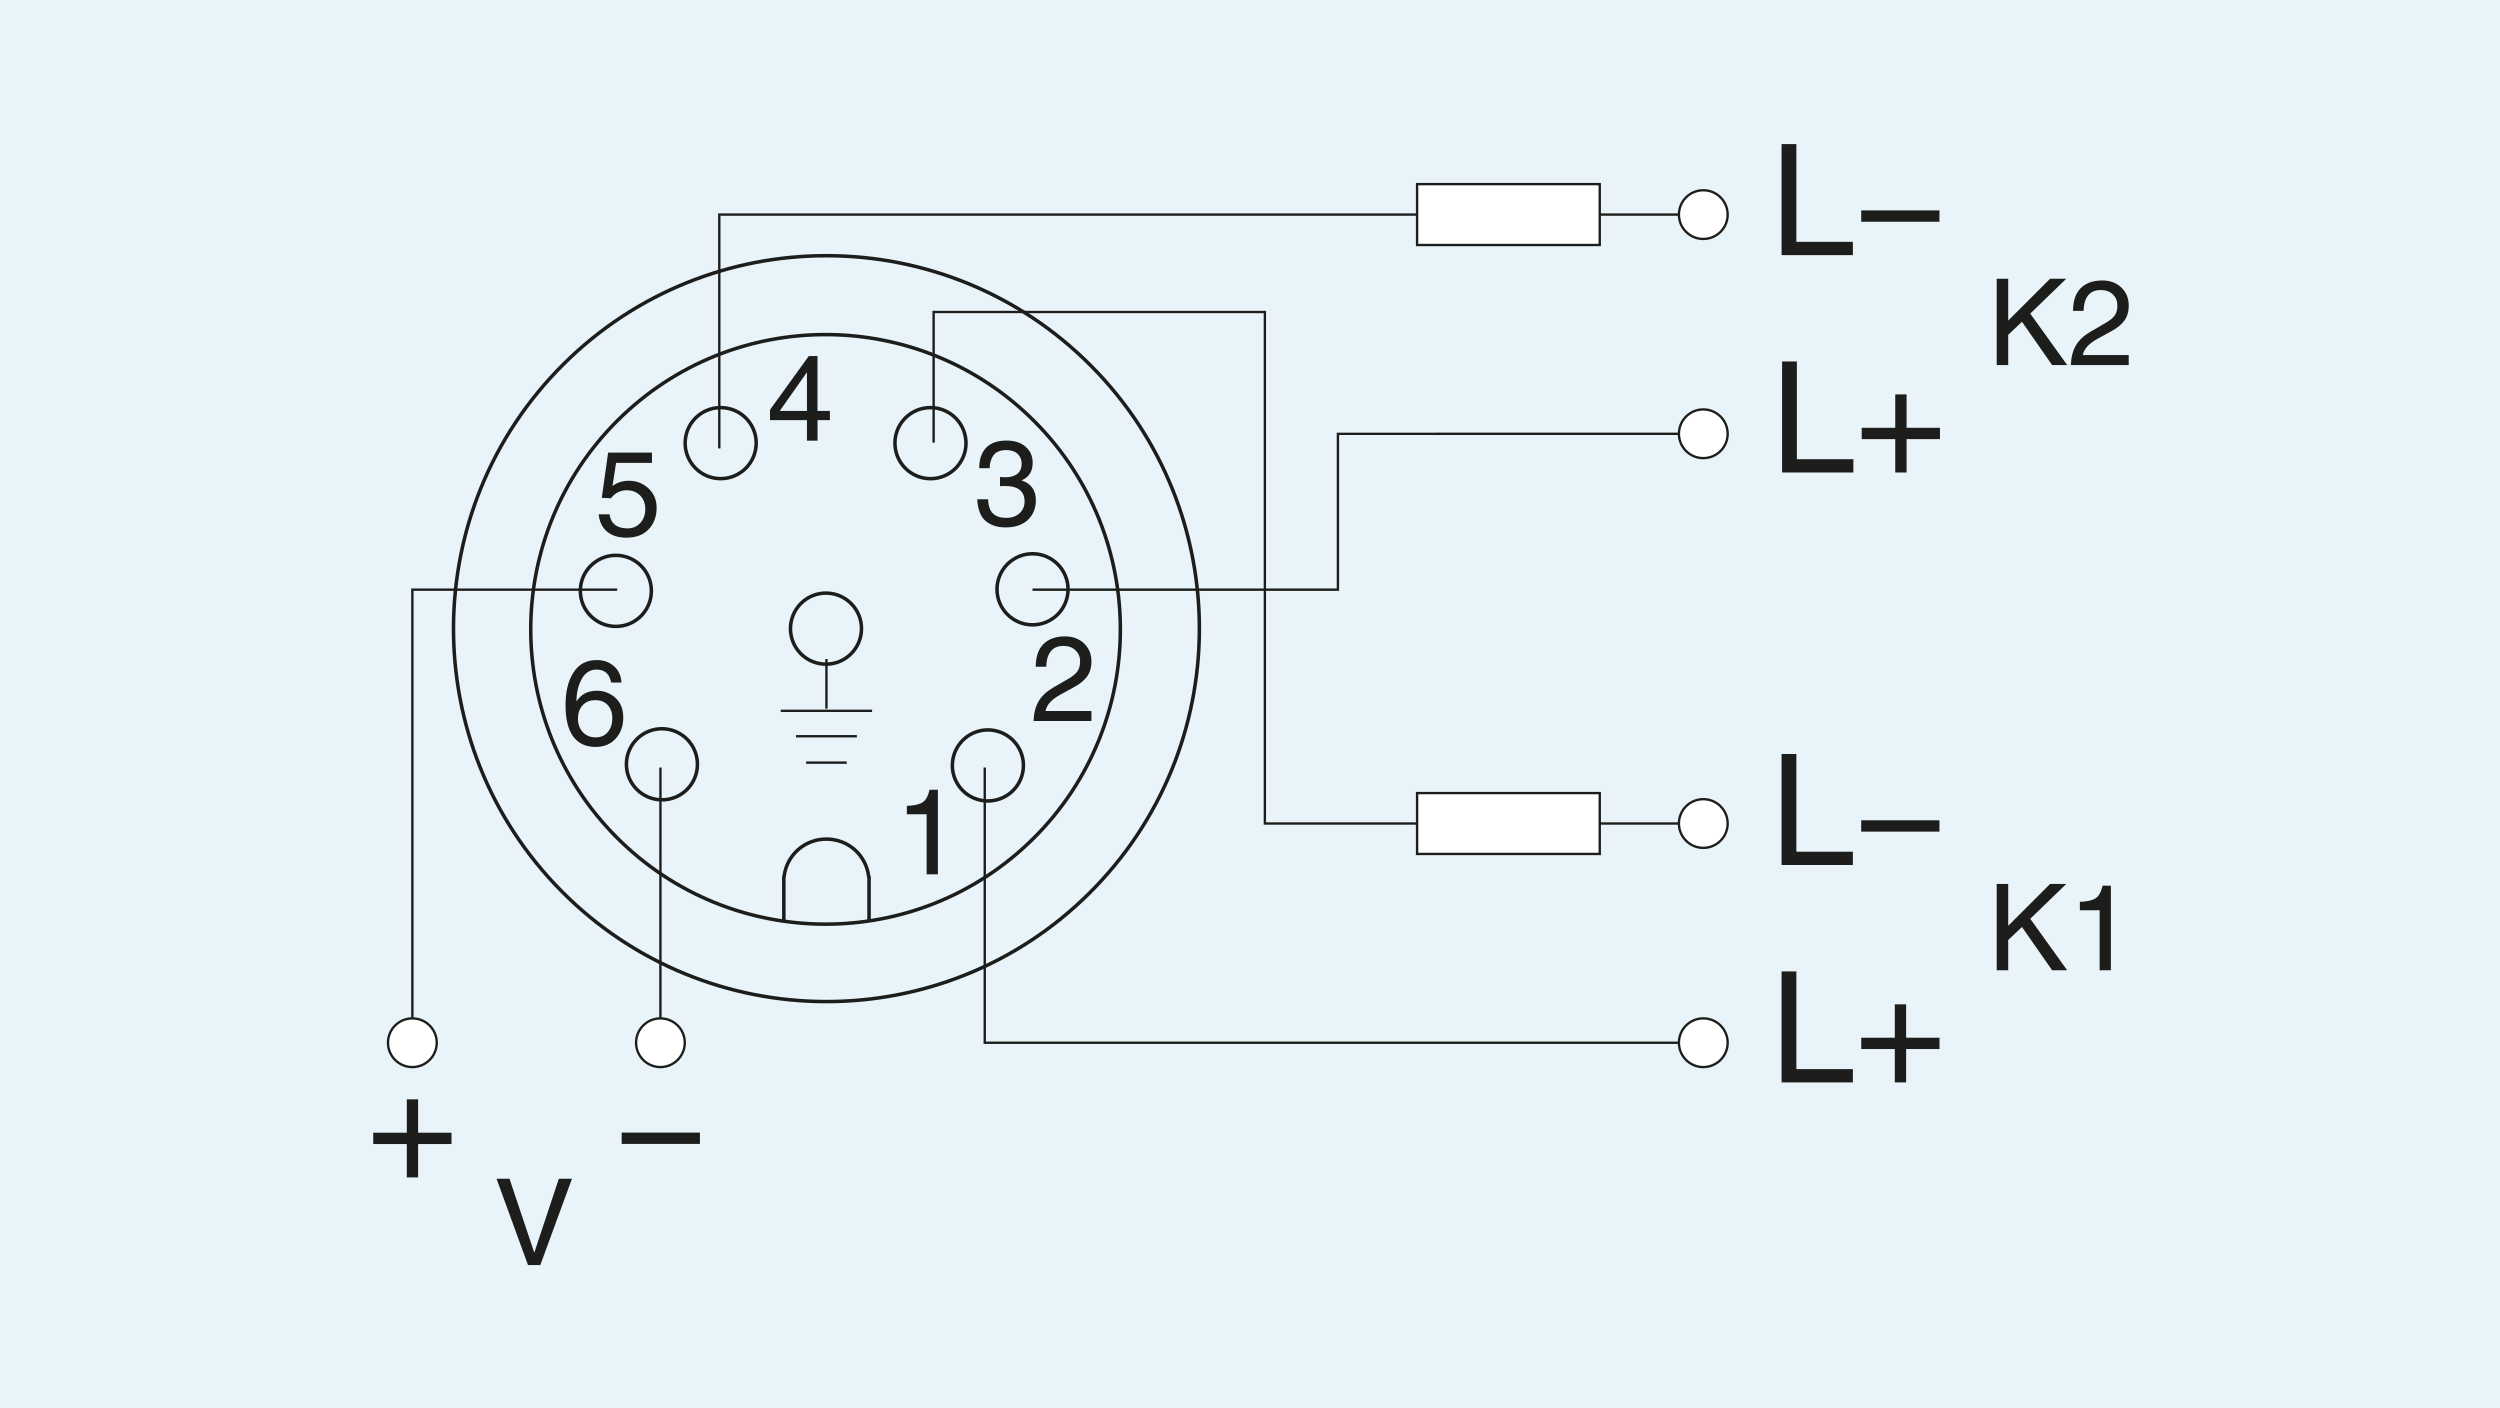 <?xml version="1.0" encoding="UTF-8"?>
<svg xmlns="http://www.w3.org/2000/svg" version="1.1" viewBox="0 0 600 338">
  <!-- Generator: Adobe Illustrator 28.7.3, SVG Export Plug-In . SVG Version: 1.2.0 Build 164)  -->
  <g>
    <g id="Ebene_2">
      <rect width="600" height="338" fill="#e8f4fa"/>
    </g>
    <g id="_x36_4693" display="none">
      <polygon points="182.33 263.65 456.37 263.65 456.37 271.2 182.33 271.2 182.33 263.65 182.33 263.65" fill="#e2e4e8" fill-rule="evenodd"/>
      <line x1="181.73" y1="263.47" x2="456.79" y2="263.47" fill="none" stroke="#405968" stroke-dasharray="8.5 4.25" stroke-miterlimit="2.61" stroke-width="1.13"/>
      <g>
        <polygon points="182.05 175.69 456.37 175.69 456.37 216.67 182.05 216.67 182.05 175.69 182.05 175.69" fill="#ede0e3" fill-rule="evenodd"/>
        <line x1="181.73" y1="216.86" x2="456.79" y2="216.86" fill="none" stroke="#7e1142" stroke-dasharray="8.5 4.25" stroke-miterlimit="2.61" stroke-width="1.13"/>
        <line x1="181.73" y1="175.46" x2="456.79" y2="175.46" fill="none" stroke="#7e1142" stroke-dasharray="8.5 4.25" stroke-miterlimit="2.61" stroke-width="1.13"/>
      </g>
      <g>
        <line x1="206.95" y1="180.18" x2="206.95" y2="213.04" fill="none" stroke="#7e1142" stroke-miterlimit="2.61" stroke-width=".57"/>
        <polygon points="204.12 181.01 206.95 176.11 209.77 181.01 204.12 181.01" fill="#7e1142"/>
        <polygon points="204.12 212.21 206.95 217.1 209.77 212.21 204.12 212.21" fill="#7e1142"/>
      </g>
      <g>
        <circle cx="206.95" cy="196.17" r="9" fill="#fff" stroke="#7e1142" stroke-miterlimit="2.61" stroke-width=".57"/>
        <g>
          <path d="M203.03,190.74c4.87,1.67,2.6,10.19,7.41,11.31" fill="none" stroke="#7e1142" stroke-miterlimit="2.61" stroke-width="1.7"/>
          <path d="M203.01,202.27c4.87-1.67,2.6-10.19,7.41-11.31" fill="none" stroke="#7e1142" stroke-miterlimit="2.61" stroke-width="1.7"/>
        </g>
      </g>
      <path d="M182.37,245.26c39.93-.78,88.28-2.29,100.86-14.82,18.62-20.17,19.76-25.94,36.05-56.45,27.31-66.69,32.71-96.24,78.68-106.77,21.73-4.89,22.64-4.89,58.46-7.36" fill="none" stroke="#00a295" stroke-miterlimit="2.61" stroke-width="1.98"/>
      <g>
        <line x1="206.95" y1="47.09" x2="206.95" y2="171.22" fill="none" stroke="#1d1d1b" stroke-miterlimit="2.61" stroke-width=".57"/>
        <polygon points="204.12 47.92 206.95 43.03 209.77 47.92 204.12 47.92" fill="#1d1d1b"/>
        <polygon points="204.12 170.4 206.95 175.29 209.77 170.4 204.12 170.4" fill="#1d1d1b"/>
      </g>
      <g>
        <line x1="319.01" y1="43.49" x2="319.01" y2="271.47" fill="none" stroke="#1d1d1b" stroke-miterlimit="2.61" stroke-width=".14"/>
        <line x1="181.73" y1="66.63" x2="456.79" y2="66.63" fill="none" stroke="#1d1d1b" stroke-miterlimit="2.61" stroke-width=".14"/>
        <line x1="181.73" y1="89.05" x2="456.79" y2="89.05" fill="none" stroke="#1d1d1b" stroke-miterlimit="2.61" stroke-width=".14"/>
        <line x1="181.73" y1="111.83" x2="456.79" y2="111.83" fill="none" stroke="#1d1d1b" stroke-miterlimit="2.61" stroke-width=".14"/>
        <line x1="181.73" y1="134.98" x2="456.79" y2="134.98" fill="none" stroke="#1d1d1b" stroke-miterlimit="2.61" stroke-width=".14"/>
        <line x1="181.73" y1="156.8" x2="456.79" y2="156.8" fill="none" stroke="#1d1d1b" stroke-miterlimit="2.61" stroke-width=".14"/>
        <line x1="181.73" y1="180.76" x2="456.79" y2="180.76" fill="none" stroke="#1d1d1b" stroke-miterlimit="2.61" stroke-width=".14"/>
        <line x1="181.73" y1="203.18" x2="456.79" y2="203.18" fill="none" stroke="#1d1d1b" stroke-miterlimit="2.61" stroke-width=".14"/>
        <line x1="181.73" y1="226.55" x2="456.79" y2="226.55" fill="none" stroke="#1d1d1b" stroke-miterlimit="2.61" stroke-width=".14"/>
        <line x1="181.73" y1="249.2" x2="456.79" y2="249.2" fill="none" stroke="#1d1d1b" stroke-miterlimit="2.61" stroke-width=".14"/>
        <line x1="227.34" y1="43.49" x2="227.34" y2="271.47" fill="none" stroke="#1d1d1b" stroke-miterlimit="2.61" stroke-width=".14"/>
        <line x1="273.22" y1="43.49" x2="273.22" y2="271.47" fill="none" stroke="#1d1d1b" stroke-miterlimit="2.61" stroke-width=".14"/>
        <line x1="364.84" y1="43.49" x2="364.84" y2="271.47" fill="none" stroke="#1d1d1b" stroke-miterlimit="2.61" stroke-width=".14"/>
        <line x1="410.72" y1="43.49" x2="410.72" y2="271.47" fill="none" stroke="#1d1d1b" stroke-miterlimit="2.61" stroke-width=".14"/>
      </g>
      <g>
        <line x1="145.71" y1="47.23" x2="145.71" y2="155.42" fill="none" stroke="#1d1d1b" stroke-miterlimit="2.61" stroke-width=".57"/>
        <polygon points="142.89 48.06 145.71 43.16 148.54 48.06 142.89 48.06" fill="#1d1d1b"/>
      </g>
      <g>
        <path d="M137.92,41.44h-1.33v-6.38h1.33v6.38Z" fill="#1d1d1b"/>
        <path d="M139.44,41.65h-1.04l2.02-6.77h1.04l-2.02,6.77Z" fill="#1d1d1b"/>
        <path d="M148.67,41.44h-1.25v-2.9c0-.27-.06-.5-.17-.66-.11-.17-.29-.25-.53-.25s-.44.08-.6.23-.23.39-.23.69v2.88h-1.25v-2.95c0-.3-.06-.51-.18-.65s-.31-.21-.57-.21-.45.08-.58.23c-.13.16-.19.39-.19.69v2.88h-1.25v-4.73h1.19v.69h.02c.28-.54.74-.82,1.37-.82.58,0,1.01.25,1.29.76.32-.5.74-.76,1.26-.76.49,0,.88.14,1.19.41.31.28.46.67.46,1.17v3.27Z" fill="#1d1d1b"/>
        <path d="M150.73,41.44h-1.41l2.28-6.38h1.54l2.25,6.38h-1.45l-.41-1.32h-2.36l-.44,1.32ZM151.53,39.02h1.63l-.79-2.53h-.02l-.82,2.53Z" fill="#1d1d1b"/>
      </g>
      <g>
        <path d="M443.67,298.79c-.02-.21-.1-.37-.23-.48-.13-.11-.33-.17-.61-.17-.26,0-.45.04-.57.13-.12.08-.18.19-.18.32s.05.22.15.29c.1.07.5.18,1.19.34.7.17,1.15.36,1.34.58.19.22.29.49.29.82,0,.52-.18.92-.55,1.2-.37.28-.92.42-1.65.42-.65,0-1.15-.13-1.52-.4-.37-.27-.58-.68-.63-1.25h1.28c0,.25.08.43.24.55.16.12.4.18.72.18.27,0,.48-.04.62-.12.15-.08.22-.19.22-.33s-.05-.25-.16-.32c-.11-.08-.46-.18-1.07-.31-.68-.14-1.13-.33-1.35-.57-.22-.23-.33-.51-.33-.84,0-.47.17-.85.5-1.15s.83-.45,1.49-.45,1.14.13,1.48.4c.34.27.53.66.57,1.17h-1.22Z" fill="#1d1d1b"/>
        <path d="M446.23,302.29h-1.04l2.02-6.77h1.04l-2.02,6.77Z" fill="#1d1d1b"/>
        <path d="M455.46,302.08h-1.25v-2.9c0-.28-.05-.5-.17-.66-.11-.17-.29-.25-.53-.25s-.44.08-.59.23c-.15.15-.23.39-.23.7v2.88h-1.25v-2.95c0-.3-.06-.51-.18-.65-.12-.14-.31-.21-.57-.21s-.46.08-.58.23c-.13.15-.19.39-.19.69v2.88h-1.25v-4.73h1.19v.69h.02c.28-.54.74-.82,1.37-.82.58,0,1.01.25,1.29.76.32-.5.74-.76,1.26-.76.49,0,.88.14,1.19.42.3.28.46.67.46,1.17v3.27Z" fill="#1d1d1b"/>
        <path d="M463.39,302.08h-1.25v-2.9c0-.28-.05-.5-.17-.66-.11-.17-.29-.25-.53-.25s-.44.08-.59.23c-.15.15-.23.39-.23.7v2.88h-1.25v-2.95c0-.3-.06-.51-.18-.65-.12-.14-.31-.21-.57-.21s-.46.08-.58.23c-.13.15-.19.39-.19.69v2.88h-1.25v-4.73h1.19v.69h.02c.28-.54.74-.82,1.37-.82.58,0,1.01.25,1.29.76.32-.5.74-.76,1.26-.76.49,0,.88.14,1.19.42.3.28.46.67.46,1.17v3.27Z" fill="#1d1d1b"/>
      </g>
      <g>
        <line x1="206.95" y1="221.17" x2="206.95" y2="258.62" fill="none" stroke="#1d1d1b" stroke-miterlimit="2.61" stroke-width=".57"/>
        <polygon points="204.12 222 206.95 217.1 209.77 222 204.12 222" fill="#1d1d1b"/>
        <polygon points="204.12 257.79 206.95 262.69 209.77 257.79 204.12 257.79" fill="#1d1d1b"/>
      </g>
      <g>
        <line x1="432.85" y1="300.33" x2="345.55" y2="300.33" fill="none" stroke="#1d1d1b" stroke-miterlimit="2.61" stroke-width=".57"/>
        <polygon points="432.02 297.51 436.91 300.33 432.02 303.16 432.02 297.51" fill="#1d1d1b"/>
      </g>
      <g>
        <ellipse cx="206.95" cy="109.14" rx="9" ry="8.89" fill="#fff" stroke="#1d1d1b" stroke-miterlimit="2.61" stroke-width=".57"/>
        <path d="M204.58,109.31c0-1.11.18-1.93.55-2.45.37-.52.92-.78,1.67-.78s1.31.26,1.67.79c.36.53.55,1.34.55,2.45s-.18,1.95-.55,2.47c-.36.52-.92.78-1.67.78s-1.3-.26-1.67-.78c-.36-.52-.55-1.34-.55-2.46ZM205.87,109.31c0,.82.06,1.4.19,1.74.13.34.37.51.73.51s.6-.17.73-.51c.13-.34.19-.92.19-1.74s-.07-1.43-.2-1.75-.37-.49-.72-.49-.6.16-.73.49-.19.91-.19,1.75Z" fill="#1d1d1b"/>
      </g>
      <g>
        <ellipse cx="206.95" cy="240.56" rx="9" ry="8.89" fill="#fff" stroke="#1d1d1b" stroke-miterlimit="2.61" stroke-width=".57"/>
        <path d="M207.65,243.81h-1.35v-6.38h1.35v6.38Z" fill="#1d1d1b"/>
      </g>
      <g>
        <path d="M179.81,286.87h-.83v-4.44h-1.46v-.62c.51-.02.89-.1,1.14-.25.25-.15.43-.46.54-.95h.61v6.25Z" fill="#1d1d1b"/>
        <path d="M182.87,283.23c.34-.26.75-.39,1.21-.39.56,0,1.04.19,1.45.56.4.37.61.85.61,1.44,0,.64-.19,1.17-.58,1.58-.39.42-.94.62-1.64.62-.61,0-1.09-.15-1.45-.45s-.56-.72-.62-1.27h.81c.04.34.17.59.4.77.22.18.53.27.93.27s.7-.13.95-.4c.25-.27.37-.61.37-1.02s-.13-.76-.39-1.02c-.26-.25-.59-.38-1-.38-.46,0-.85.2-1.16.6l-.67-.04.47-3.34h3.24v.76h-2.65l-.27,1.71Z" fill="#1d1d1b"/>
      </g>
      <g>
        <path d="M223.13,282.86c0-.74.19-1.29.57-1.67.38-.38.91-.57,1.59-.57.57,0,1.04.17,1.41.52.36.35.55.8.55,1.35,0,.43-.1.79-.31,1.08-.21.29-.52.55-.93.78l-1.08.59c-.63.35-.99.75-1.08,1.2h3.4v.74h-4.28c.02-.59.15-1.08.38-1.47s.59-.73,1.09-1.01l1.12-.65c.3-.17.52-.35.65-.53.14-.18.2-.44.2-.76s-.11-.59-.33-.8c-.22-.22-.52-.33-.9-.33-.42,0-.73.14-.94.42s-.32.65-.32,1.12h-.78Z" fill="#1d1d1b"/>
        <path d="M232.3,283.83c0,1.02-.19,1.82-.56,2.37-.37.56-.9.84-1.59.84s-1.25-.29-1.61-.87c-.36-.58-.53-1.36-.53-2.34s.18-1.8.55-2.37c.36-.57.9-.85,1.59-.85s1.22.28,1.59.84.56,1.35.56,2.37ZM231.47,283.83c0-.84-.11-1.46-.33-1.88-.22-.42-.55-.63-.98-.63s-.74.21-.97.63c-.23.42-.34,1.05-.34,1.88s.11,1.43.33,1.86c.22.43.55.64.97.64s.75-.21.98-.62c.22-.42.33-1.04.33-1.88Z" fill="#1d1d1b"/>
      </g>
      <g>
        <path d="M268.01,282.86c0-.74.19-1.29.57-1.67.38-.38.91-.57,1.59-.57.57,0,1.04.17,1.41.52.36.35.55.8.55,1.35,0,.43-.1.79-.31,1.08-.21.29-.52.55-.93.78l-1.08.59c-.63.35-.99.75-1.08,1.2h3.4v.74h-4.28c.02-.59.15-1.08.38-1.47s.59-.73,1.09-1.01l1.12-.65c.3-.17.52-.35.65-.53.14-.18.2-.44.2-.76s-.11-.59-.33-.8c-.22-.22-.52-.33-.9-.33-.42,0-.73.14-.94.42s-.32.65-.32,1.12h-.78Z" fill="#1d1d1b"/>
        <path d="M273.88,283.23c.34-.26.75-.39,1.21-.39.56,0,1.04.19,1.45.56.4.37.61.85.61,1.44,0,.64-.19,1.17-.58,1.58-.39.42-.94.62-1.64.62-.61,0-1.09-.15-1.45-.45s-.56-.72-.62-1.27h.81c.04.34.17.59.4.77.22.18.53.27.93.27s.7-.13.95-.4c.25-.27.37-.61.37-1.02s-.13-.76-.39-1.02c-.26-.25-.59-.38-1-.38-.46,0-.85.2-1.16.6l-.67-.04.47-3.34h3.24v.76h-2.65l-.27,1.71Z" fill="#1d1d1b"/>
      </g>
      <g>
        <path d="M315.93,283.31c.13.01.27.02.41.02.37,0,.66-.08.87-.25.21-.17.32-.43.32-.77,0-.28-.1-.51-.3-.7-.2-.19-.48-.29-.86-.29-.41,0-.72.12-.91.37-.19.24-.29.57-.31.98h-.77c0-.65.17-1.16.51-1.51.34-.36.84-.53,1.51-.53.59,0,1.06.15,1.41.45s.53.7.53,1.19c0,.63-.27,1.06-.8,1.29v.02c.7.24,1.04.72,1.04,1.46,0,.59-.2,1.07-.59,1.45-.39.38-.95.56-1.66.56-.59,0-1.07-.15-1.45-.46-.38-.31-.59-.85-.64-1.62h.81c.01.48.13.83.36,1.05.23.22.55.33.98.33s.74-.11.99-.34c.25-.23.37-.52.37-.86,0-.38-.12-.67-.36-.86-.24-.19-.6-.29-1.1-.29-.12,0-.24,0-.36,0v-.67Z" fill="#1d1d1b"/>
        <path d="M323.5,283.83c0,1.02-.19,1.82-.56,2.37-.37.56-.9.84-1.59.84s-1.25-.29-1.61-.87c-.36-.58-.53-1.36-.53-2.34s.18-1.8.55-2.37c.36-.57.9-.85,1.59-.85s1.22.28,1.59.84.56,1.35.56,2.37ZM322.66,283.83c0-.84-.11-1.46-.33-1.88-.22-.42-.55-.63-.97-.63s-.74.21-.97.63c-.23.42-.34,1.05-.34,1.88s.11,1.43.33,1.86c.22.43.55.64.97.64s.75-.21.97-.62c.22-.42.33-1.04.33-1.88Z" fill="#1d1d1b"/>
      </g>
      <g>
        <path d="M361.87,283.31c.13.01.27.02.41.02.37,0,.66-.08.87-.25.21-.17.32-.43.32-.77,0-.28-.1-.51-.3-.7s-.48-.29-.86-.29c-.41,0-.72.12-.91.37s-.29.57-.31.98h-.77c0-.65.17-1.16.51-1.51s.84-.53,1.51-.53c.59,0,1.06.15,1.41.45.35.3.53.7.53,1.19,0,.63-.27,1.06-.8,1.29v.02c.69.24,1.04.72,1.04,1.46,0,.59-.2,1.07-.59,1.45-.39.38-.95.56-1.66.56-.59,0-1.07-.15-1.45-.46s-.59-.85-.64-1.62h.81c.01.48.13.83.36,1.05s.55.33.98.33.74-.11.99-.34c.25-.23.37-.52.37-.86,0-.38-.12-.67-.36-.86-.24-.19-.61-.29-1.1-.29-.12,0-.24,0-.36,0v-.67Z" fill="#1d1d1b"/>
        <path d="M366.13,283.23c.34-.26.75-.39,1.21-.39.56,0,1.04.19,1.45.56.4.37.61.85.61,1.44,0,.64-.19,1.17-.58,1.58-.39.42-.94.62-1.64.62-.61,0-1.09-.15-1.45-.45s-.56-.72-.62-1.27h.81c.04.34.17.59.39.77.22.18.53.27.93.27s.7-.13.95-.4c.25-.27.37-.61.37-1.02s-.13-.76-.39-1.02-.59-.38-1-.38c-.46,0-.85.2-1.16.6l-.67-.04.47-3.34h3.24v.76h-2.65l-.26,1.71Z" fill="#1d1d1b"/>
      </g>
      <g>
        <path d="M409.86,285.35v1.52h-.78v-1.52h-2.73v-.76l2.87-3.97h.65v4.06h.92v.68h-.92ZM407.06,284.67h2.01v-2.84h-.02l-1.99,2.84Z" fill="#1d1d1b"/>
        <path d="M415.68,283.83c0,1.02-.18,1.82-.56,2.37-.37.56-.9.84-1.59.84s-1.25-.29-1.61-.87c-.36-.58-.53-1.36-.53-2.34s.18-1.8.55-2.37c.37-.57.9-.85,1.59-.85s1.22.28,1.59.84c.37.56.56,1.35.56,2.37ZM414.85,283.83c0-.84-.11-1.46-.33-1.88-.22-.42-.55-.63-.98-.63s-.74.21-.97.63c-.23.42-.34,1.05-.34,1.88s.11,1.43.33,1.86c.22.43.55.64.97.64s.75-.21.98-.62c.22-.42.33-1.04.33-1.88Z" fill="#1d1d1b"/>
      </g>
      <g>
        <path d="M455.41,285.35v1.52h-.78v-1.52h-2.73v-.76l2.87-3.97h.65v4.06h.92v.68h-.92ZM452.61,284.67h2.01v-2.84h-.02l-1.99,2.84Z" fill="#1d1d1b"/>
        <path d="M457.92,283.23c.34-.26.75-.39,1.21-.39.56,0,1.04.19,1.45.56.4.37.61.85.61,1.44,0,.64-.19,1.17-.58,1.58-.39.42-.94.62-1.64.62-.61,0-1.09-.15-1.45-.45s-.56-.72-.62-1.27h.81c.04.34.17.59.39.77.22.18.53.27.93.27s.7-.13.95-.4c.25-.27.37-.61.37-1.02s-.13-.76-.39-1.02-.59-.38-1-.38c-.46,0-.85.2-1.16.6l-.67-.04.47-3.34h3.24v.76h-2.65l-.26,1.71Z" fill="#1d1d1b"/>
      </g>
      <path d="M173.37,271.38c0,1.02-.19,1.82-.56,2.37-.37.56-.9.84-1.59.84s-1.25-.29-1.61-.87c-.36-.58-.53-1.36-.53-2.34s.18-1.8.55-2.37c.36-.57.9-.85,1.59-.85s1.22.28,1.59.84.56,1.35.56,2.37ZM172.53,271.38c0-.84-.11-1.46-.33-1.88-.22-.42-.55-.63-.98-.63s-.74.21-.97.63c-.23.42-.34,1.05-.34,1.88s.11,1.43.33,1.86c.22.43.55.64.97.64s.75-.21.98-.62c.22-.42.33-1.04.33-1.88Z" fill="#1d1d1b"/>
      <g>
        <path d="M164.89,247.64c0,1.02-.19,1.82-.56,2.37-.37.56-.9.84-1.59.84s-1.25-.29-1.61-.87c-.36-.58-.53-1.36-.53-2.34s.18-1.8.55-2.37c.36-.57.9-.85,1.59-.85s1.22.28,1.59.84.56,1.35.56,2.37ZM164.05,247.64c0-.84-.11-1.46-.33-1.88-.22-.42-.55-.63-.98-.63s-.74.21-.97.63c-.23.42-.34,1.05-.34,1.88s.11,1.43.33,1.86c.22.43.55.64.97.64s.75-.21.98-.62c.22-.42.33-1.04.33-1.88Z" fill="#1d1d1b"/>
        <path d="M166.92,250.68h-.93v-.94h.93v.94Z" fill="#1d1d1b"/>
        <path d="M169,247.04c.34-.26.75-.39,1.21-.39.56,0,1.04.19,1.45.56.4.37.61.85.61,1.44,0,.64-.19,1.17-.58,1.58-.39.42-.94.62-1.64.62-.61,0-1.09-.15-1.45-.45s-.56-.72-.62-1.27h.81c.04.34.17.59.4.77.22.18.53.27.93.27s.7-.13.95-.4c.25-.27.37-.61.37-1.02s-.13-.76-.39-1.02c-.26-.25-.59-.38-1-.38-.46,0-.85.2-1.16.6l-.67-.04.47-3.34h3.24v.76h-2.65l-.27,1.71Z" fill="#1d1d1b"/>
      </g>
      <path d="M173.22,228.99h-.83v-4.44h-1.46v-.62c.51-.02.89-.1,1.14-.25.25-.15.43-.46.54-.95h.61v6.25Z" fill="#1d1d1b"/>
      <g>
        <path d="M163.47,206.19h-.83v-4.44h-1.46v-.62c.51-.02.89-.1,1.14-.25.25-.15.43-.46.54-.95h.61v6.25Z" fill="#1d1d1b"/>
        <path d="M166.92,206.19h-.93v-.94h.93v.94Z" fill="#1d1d1b"/>
        <path d="M169,202.55c.34-.26.75-.39,1.21-.39.56,0,1.04.19,1.45.56.4.37.61.85.61,1.44,0,.64-.19,1.17-.58,1.58-.39.42-.94.62-1.64.62-.61,0-1.09-.15-1.45-.45s-.56-.72-.62-1.27h.81c.04.34.17.59.4.77.22.18.53.27.93.27s.7-.13.95-.4c.25-.27.37-.61.37-1.02s-.13-.76-.39-1.02c-.26-.25-.59-.38-1-.38-.46,0-.85.2-1.16.6l-.67-.04.47-3.34h3.24v.76h-2.65l-.27,1.71Z" fill="#1d1d1b"/>
      </g>
      <path d="M169.14,180.35c0-.74.19-1.29.57-1.67.38-.38.91-.57,1.59-.57.57,0,1.04.17,1.41.52.36.35.55.8.55,1.35,0,.43-.1.79-.31,1.08-.21.29-.52.55-.93.78l-1.08.59c-.63.35-.99.75-1.08,1.2h3.4v.74h-4.28c.02-.59.15-1.08.38-1.47s.59-.73,1.09-1.01l1.12-.65c.3-.17.52-.35.65-.53.14-.18.2-.44.2-.76s-.11-.59-.33-.8c-.22-.22-.52-.33-.9-.33-.42,0-.73.14-.94.42s-.32.65-.32,1.12h-.78Z" fill="#1d1d1b"/>
      <g>
        <path d="M160.67,156.11c0-.74.19-1.29.57-1.67.38-.38.91-.57,1.59-.57.57,0,1.04.17,1.41.52.36.35.55.8.55,1.35,0,.43-.1.79-.31,1.08-.21.29-.52.55-.93.77l-1.08.59c-.63.35-.99.75-1.08,1.2h3.4v.74h-4.28c.02-.59.15-1.08.38-1.47.23-.39.59-.73,1.09-1.01l1.12-.65c.3-.17.52-.35.65-.53.14-.18.2-.44.2-.76s-.11-.59-.33-.8c-.22-.22-.52-.33-.9-.33-.42,0-.73.14-.94.41-.21.28-.32.65-.32,1.12h-.78Z" fill="#1d1d1b"/>
        <path d="M166.92,160.12h-.93v-.94h.93v.94Z" fill="#1d1d1b"/>
        <path d="M169,156.49c.34-.26.75-.39,1.21-.39.56,0,1.04.19,1.45.56s.61.85.61,1.44c0,.64-.19,1.17-.58,1.58-.39.42-.94.62-1.64.62-.61,0-1.09-.15-1.45-.45s-.56-.72-.62-1.27h.81c.04.34.17.59.4.77.22.18.53.27.93.27s.7-.13.95-.4c.25-.27.37-.61.37-1.02s-.13-.76-.39-1.02c-.26-.25-.59-.38-1-.38-.46,0-.85.2-1.16.59l-.67-.03.47-3.34h3.24v.76h-2.65l-.27,1.72Z" fill="#1d1d1b"/>
      </g>
      <path d="M170.75,135.06c.13.01.27.02.41.02.37,0,.66-.08.87-.25s.32-.43.32-.77c0-.28-.1-.51-.3-.7-.2-.19-.48-.28-.86-.28-.41,0-.72.12-.91.36-.19.24-.29.57-.31.98h-.77c0-.65.17-1.16.51-1.51.34-.36.84-.53,1.51-.53.59,0,1.06.15,1.41.45.35.3.53.7.53,1.19,0,.63-.27,1.06-.8,1.29v.02c.69.24,1.04.72,1.04,1.46,0,.59-.2,1.07-.59,1.45-.39.38-.95.56-1.66.56-.59,0-1.07-.15-1.45-.46-.38-.31-.59-.85-.64-1.62h.81c.01.48.13.83.36,1.05.23.22.55.33.98.33s.74-.11.99-.34c.25-.23.37-.52.37-.86,0-.38-.12-.67-.36-.86-.24-.19-.6-.29-1.1-.29-.12,0-.24,0-.36,0v-.67Z" fill="#1d1d1b"/>
      <g>
        <path d="M162.27,110.69c.13.01.27.02.41.02.37,0,.66-.08.87-.25s.32-.43.32-.77c0-.28-.1-.51-.3-.7-.2-.19-.48-.28-.86-.28-.41,0-.72.12-.91.36-.19.24-.29.57-.31.98h-.77c0-.65.17-1.16.51-1.51.34-.36.84-.53,1.51-.53.59,0,1.06.15,1.41.45.35.3.53.7.53,1.19,0,.63-.27,1.06-.8,1.29v.02c.69.24,1.04.72,1.04,1.46,0,.59-.2,1.07-.59,1.45-.39.38-.95.56-1.66.56-.59,0-1.07-.15-1.45-.46-.38-.31-.59-.85-.64-1.62h.81c.01.48.13.83.36,1.05.23.22.55.33.98.33s.74-.11.99-.34c.25-.23.37-.52.37-.86,0-.38-.12-.67-.36-.86-.24-.19-.6-.29-1.1-.29-.12,0-.24,0-.36,0v-.67Z" fill="#1d1d1b"/>
        <path d="M166.92,114.25h-.93v-.94h.93v.94Z" fill="#1d1d1b"/>
        <path d="M169,110.61c.34-.26.75-.39,1.21-.39.56,0,1.04.19,1.45.56s.61.85.61,1.44c0,.64-.19,1.17-.58,1.58-.39.42-.94.62-1.64.62-.61,0-1.09-.15-1.45-.45s-.56-.72-.62-1.27h.81c.04.34.17.59.4.77.22.18.53.27.93.27s.7-.13.95-.4c.25-.27.37-.61.37-1.02s-.13-.76-.39-1.02c-.26-.25-.59-.38-1-.38-.46,0-.85.2-1.16.59l-.67-.03.47-3.34h3.24v.76h-2.65l-.27,1.72Z" fill="#1d1d1b"/>
      </g>
      <path d="M172.49,90.4v1.52h-.78v-1.52h-2.73v-.76l2.87-3.97h.65v4.06h.92v.68h-.92ZM169.7,89.72h2.01v-2.84h-.02l-1.99,2.84Z" fill="#1d1d1b"/>
      <g>
        <path d="M164.01,67.26v1.52h-.78v-1.52h-2.73v-.76l2.87-3.97h.65v4.06h.92v.68h-.92ZM161.22,66.59h2.01v-2.84h-.02l-1.99,2.84Z" fill="#1d1d1b"/>
        <path d="M166.92,68.78h-.93v-.94h.93v.94Z" fill="#1d1d1b"/>
        <path d="M169,65.14c.34-.26.75-.39,1.21-.39.56,0,1.04.19,1.45.56s.61.85.61,1.44c0,.64-.19,1.17-.58,1.58-.39.42-.94.62-1.64.62-.61,0-1.09-.15-1.45-.45s-.56-.72-.62-1.27h.81c.04.34.17.59.4.77.22.18.53.27.93.27s.7-.13.95-.4c.25-.27.37-.61.37-1.02s-.13-.76-.39-1.02c-.26-.25-.59-.38-1-.38-.46,0-.85.2-1.16.59l-.67-.03.47-3.34h3.24v.76h-2.65l-.27,1.72Z" fill="#1d1d1b"/>
      </g>
      <path d="M170.06,43.95c.34-.26.75-.39,1.21-.39.56,0,1.04.19,1.45.56s.61.85.61,1.44c0,.64-.19,1.17-.58,1.58-.39.42-.94.62-1.64.62-.61,0-1.09-.15-1.45-.45s-.56-.72-.62-1.27h.81c.04.34.17.59.4.77.22.18.53.27.93.27s.7-.13.95-.4c.25-.27.37-.61.37-1.02s-.13-.76-.39-1.02c-.26-.25-.59-.38-1-.38-.46,0-.85.2-1.16.59l-.67-.03.47-3.34h3.24v.76h-2.65l-.27,1.72Z" fill="#1d1d1b"/>
      <rect x="380.87" y="237.9" width="47.07" height="12.93" fill="#fff"/>
      <polygon points="182.01 43.21 456.65 43.21 456.65 271.52 182.01 271.52 182.01 43.21 182.01 43.21" fill="none" stroke="#1d1d1b" stroke-miterlimit="2.61" stroke-width=".85"/>
      <g>
        <path d="M382.68,247.19h-1.33v-6.38h1.33v6.38Z" fill="#405968"/>
        <path d="M390.57,245.96l-4.48-1.92v-.8l4.48-1.92v.96l-3.19,1.36,3.19,1.36v.96ZM390.57,246.19v1h-4.48v-1h4.48Z" fill="#405968"/>
        <path d="M393.69,244.11c0-1.11.18-1.93.54-2.45.36-.52.91-.78,1.64-.78s1.29.26,1.65.79c.36.53.54,1.34.54,2.45s-.18,1.95-.54,2.47c-.36.52-.91.78-1.65.78s-1.28-.26-1.64-.78-.54-1.34-.54-2.46ZM394.97,244.11c0,.82.06,1.4.19,1.74.12.34.37.51.72.51s.59-.17.72-.51.19-.92.19-1.74-.06-1.43-.19-1.75-.37-.49-.71-.49-.59.16-.72.49-.19.91-.19,1.75Z" fill="#405968"/>
        <path d="M400.35,247.19h-1.33v-1.3h1.33v1.3Z" fill="#405968"/>
        <path d="M401.62,241.97h.18c.49,0,.86-.1,1.12-.3.26-.2.4-.46.43-.79h1.02v6.31h-1.25v-4.35h-1.5v-.87Z" fill="#405968"/>
        <path d="M407.67,243.4c.3-.23.68-.35,1.13-.35.52,0,.97.18,1.35.54.38.36.57.86.57,1.49s-.19,1.18-.58,1.62c-.39.43-.96.65-1.72.65-.59,0-1.08-.17-1.46-.52-.38-.35-.58-.79-.6-1.34h1.25c.06.58.36.86.88.86.29,0,.51-.11.69-.33s.26-.5.26-.84-.08-.62-.24-.83c-.16-.21-.39-.32-.68-.32-.4,0-.68.15-.84.46l-1.11-.06.44-3.47h3.47v1.05h-2.57l-.23,1.37Z" fill="#405968"/>
        <path d="M420.94,247.19h-1.25v-2.9c0-.28-.05-.5-.17-.66-.11-.17-.29-.25-.53-.25s-.44.08-.59.23c-.15.15-.23.39-.23.7v2.88h-1.25v-2.95c0-.3-.06-.51-.18-.65-.12-.14-.31-.21-.57-.21s-.46.08-.58.23c-.13.15-.19.39-.19.69v2.88h-1.25v-4.73h1.19v.7h.02c.28-.54.74-.82,1.37-.82.58,0,1.01.25,1.29.76.32-.5.74-.76,1.26-.76.49,0,.88.14,1.19.42.3.28.46.67.46,1.17v3.27Z" fill="#405968"/>
        <path d="M423,247.19h-1.41l2.28-6.38h1.54l2.25,6.38h-1.45l-.41-1.32h-2.36l-.44,1.32ZM423.8,244.77h1.63l-.79-2.53h-.02l-.82,2.53Z" fill="#405968"/>
      </g>
      <line x1="385.84" y1="266.41" x2="392.47" y2="249.17" fill="none" stroke="#1d1d1b" stroke-miterlimit="2.61" stroke-width=".57"/>
    </g>
    <g id="_x36_4577" display="none">
      <polyline points="402.78 104.11 320.94 104.12 320.94 141.52 247.64 141.52" fill="none" stroke="#1d1d1b" stroke-width=".57"/>
      <polyline points="172.46 107.62 172.46 51.49 402.78 51.49" fill="none" stroke="#1d1d1b" stroke-width=".57"/>
      <rect x="339.94" y="96.8" width="43.84" height="14.61" fill="#fff" stroke="#1d1d1b" stroke-width=".57"/>
      <path d="M414.48,51.5c0,3.23-2.62,5.84-5.85,5.84s-5.85-2.61-5.85-5.84,2.62-5.85,5.85-5.85,5.85,2.62,5.85,5.85Z" fill="#fff" stroke="#1d1d1b" stroke-width=".57"/>
      <path d="M414.48,104.11c0,3.23-2.62,5.84-5.85,5.84s-5.85-2.61-5.85-5.84,2.62-5.85,5.85-5.85,5.85,2.62,5.85,5.85Z" fill="#fff" stroke="#1d1d1b" stroke-width=".57"/>
      <polyline points="404.47 197.64 303.41 197.64 303.41 74.88 223.91 74.88 223.91 106.22" fill="none" stroke="#1d1d1b" stroke-width=".57"/>
      <polyline points="236.18 184.2 236.18 250.26 402.83 250.26" fill="none" stroke="#1d1d1b" stroke-width=".57"/>
      <rect x="339.94" y="242.95" width="43.84" height="14.61" fill="#fff" stroke="#1d1d1b" stroke-width=".57"/>
      <path d="M414.48,250.25c0-3.23-2.62-5.84-5.85-5.84s-5.85,2.61-5.85,5.84,2.62,5.85,5.85,5.85,5.85-2.62,5.85-5.85Z" fill="#fff" stroke="#1d1d1b" stroke-width=".57"/>
      <path d="M414.48,197.64c0-3.23-2.62-5.84-5.85-5.84s-5.85,2.61-5.85,5.84,2.62,5.85,5.85,5.85,5.85-2.62,5.85-5.85Z" fill="#fff" stroke="#1d1d1b" stroke-width=".57"/>
      <g>
        <path d="M431.09,110.21h13.56v3.19h-17.11v-26.65h3.55v23.46Z" fill="#1d1d1b"/>
        <path d="M454.71,94.66h2.72v8.01h8.01v2.72h-8.01v8.01h-2.72v-8.01h-8.05v-2.72h8.05v-8.01Z" fill="#1d1d1b"/>
      </g>
      <g>
        <path d="M430.97,58.04h13.56v3.19h-17.11v-26.65h3.55v23.46Z" fill="#1d1d1b"/>
        <path d="M465.31,53.22h-18.78v-2.72h18.78v2.72Z" fill="#1d1d1b"/>
      </g>
      <g>
        <path d="M430.97,256.59h13.56v3.19h-17.11v-26.65h3.55v23.46Z" fill="#1d1d1b"/>
        <path d="M454.59,241.04h2.72v8.01h8.01v2.72h-8.01v8.01h-2.72v-8.01h-8.05v-2.72h8.05v-8.01Z" fill="#1d1d1b"/>
      </g>
      <g>
        <path d="M430.97,204.42h13.56v3.19h-17.11v-26.65h3.55v23.46Z" fill="#1d1d1b"/>
        <path d="M465.31,199.59h-18.78v-2.72h18.78v2.72Z" fill="#1d1d1b"/>
      </g>
      <polyline points="147.97 141.52 98.81 141.52 98.81 250.25" fill="none" stroke="#1d1d1b" stroke-width=".57"/>
      <path d="M104.65,250.25c0-3.23-2.62-5.84-5.85-5.84s-5.85,2.61-5.85,5.84,2.62,5.85,5.85,5.85,5.85-2.62,5.85-5.85Z" fill="#fff" stroke="#1d1d1b" stroke-width=".57"/>
      <line x1="158.34" y1="184.2" x2="158.34" y2="250.26" fill="none" stroke="#1d1d1b" stroke-width=".57"/>
      <path d="M164.19,250.25c0-3.23-2.62-5.84-5.85-5.84s-5.84,2.61-5.84,5.84,2.62,5.85,5.84,5.85,5.85-2.62,5.85-5.85Z" fill="#fff" stroke="#1d1d1b" stroke-width=".57"/>
      <path d="M97.46,263.83h2.72v8.01h8.01v2.72h-8.01v8.01h-2.72v-8.01h-8.05v-2.72h8.05v-8.01Z" fill="#1d1d1b"/>
      <path d="M167.82,274.55h-18.78v-2.72h18.78v2.72Z" fill="#1d1d1b"/>
      <g>
        <path d="M261.29,214.35c35.06-34.86,35.22-91.54.37-126.58-34.86-35.06-91.53-35.22-126.58-.37-35.06,34.86-35.22,91.53-.37,126.58,34.85,35.06,91.53,35.22,126.58.37Z" fill="none" stroke="#1d1d1b" stroke-width=".85"/>
        <path d="M247.85,201.23c27.71-27.56,27.84-72.35.29-100.06-27.55-27.71-72.35-27.84-100.06-.29-27.72,27.55-27.84,72.35-.29,100.05,27.55,27.72,72.35,27.84,100.06.29Z" fill="none" stroke="#1d1d1b" stroke-width=".85"/>
        <path d="M204.08,156.92c3.34-3.32,3.36-8.72.04-12.06-3.32-3.34-8.72-3.36-12.05-.04-3.34,3.33-3.36,8.73-.04,12.07,3.32,3.34,8.72,3.35,12.05.03Z" fill="none" stroke="#1d1d1b" stroke-width=".85"/>
        <line x1="208.41" y1="220.83" x2="208.41" y2="210.58" fill="none" stroke="#1d1d1b" stroke-linecap="round" stroke-width=".85"/>
        <line x1="187.96" y1="220.83" x2="187.96" y2="210.58" fill="none" stroke="#1d1d1b" stroke-linecap="round" stroke-width=".85"/>
        <path d="M188.01,210.33c.65-5.16,4.95-8.95,10.15-8.95s9.5,3.79,10.15,8.95" fill="none" stroke="#1d1d1b" stroke-linecap="round" stroke-width=".85"/>
        <path d="M181.3,107.1c.41-4.69-3.05-8.83-7.75-9.24-4.69-.42-8.83,3.05-9.24,7.74-.41,4.68,3.05,8.83,7.74,9.24,4.69.41,8.83-3.05,9.24-7.74Z" fill="none" stroke="#1d1d1b" stroke-width=".85"/>
        <path d="M156.17,141.81c0-4.71-3.82-8.53-8.52-8.53s-8.53,3.82-8.53,8.53,3.82,8.53,8.53,8.53,8.52-3.82,8.52-8.53Z" fill="none" stroke="#1d1d1b" stroke-width=".85"/>
        <path d="M231.64,105.59c-.42-4.68-4.56-8.15-9.25-7.73-4.69.42-8.16,4.56-7.73,9.25.42,4.69,4.56,8.15,9.25,7.74,4.69-.42,8.15-4.56,7.74-9.25Z" fill="none" stroke="#1d1d1b" stroke-width=".85"/>
        <path d="M256.17,141.43c0-4.71-3.82-8.53-8.52-8.53s-8.53,3.82-8.53,8.53,3.82,8.53,8.53,8.53,8.52-3.82,8.52-8.53Z" fill="none" stroke="#1d1d1b" stroke-width=".85"/>
        <path d="M167.18,182.67c-.42-4.68-4.56-8.15-9.25-7.74-4.69.42-8.15,4.57-7.73,9.26.42,4.68,4.56,8.15,9.25,7.74,4.69-.42,8.15-4.56,7.73-9.25Z" fill="none" stroke="#1d1d1b" stroke-width=".85"/>
        <path d="M245.43,184.46c.41-4.69-3.05-8.83-7.75-9.25-4.69-.41-8.83,3.05-9.24,7.75-.42,4.68,3.05,8.83,7.74,9.24,4.69.41,8.83-3.05,9.25-7.75Z" fill="none" stroke="#1d1d1b" stroke-width=".85"/>
      </g>
      <g>
        <path d="M224.93,209.84h-2.71v-14.41h-4.74v-2.02c1.65-.06,2.89-.32,3.69-.8.81-.47,1.4-1.5,1.76-3.08h1.99v20.3Z" fill="#1d1d1b"/>
        <path d="M239.84,114.48c.42.04.86.06,1.33.06,1.19,0,2.14-.27,2.83-.82s1.04-1.38,1.04-2.5c0-.9-.32-1.66-.97-2.28-.64-.62-1.57-.92-2.78-.92-1.34,0-2.33.39-2.95,1.18s-.96,1.85-.99,3.17h-2.5c0-2.11.55-3.75,1.66-4.91,1.11-1.16,2.74-1.73,4.89-1.73,1.91,0,3.43.49,4.57,1.47s1.71,2.27,1.71,3.87c0,2.06-.87,3.45-2.61,4.19v.06c2.26.77,3.38,2.35,3.38,4.74,0,1.91-.63,3.47-1.9,4.69-1.27,1.22-3.07,1.83-5.4,1.83-1.91,0-3.48-.5-4.71-1.5-1.23-1-1.92-2.75-2.07-5.25h2.62c.04,1.56.42,2.7,1.16,3.4.73.71,1.79,1.06,3.17,1.06s2.41-.37,3.21-1.11c.81-.74,1.21-1.68,1.21-2.81,0-1.23-.39-2.16-1.16-2.79-.77-.63-1.96-.94-3.58-.94-.39,0-.77,0-1.16.03v-2.19Z" fill="#1d1d1b"/>
        <path d="M248.42,160.02c0-2.39.62-4.2,1.85-5.43s2.96-1.85,5.17-1.85c1.86,0,3.38.56,4.57,1.69,1.18,1.13,1.78,2.58,1.78,4.37,0,1.39-.34,2.56-1.02,3.52-.68.95-1.69,1.79-3.01,2.52l-3.5,1.92c-2.06,1.13-3.22,2.42-3.5,3.89h11.02v2.4h-13.89c.08-1.91.49-3.5,1.24-4.77.75-1.27,1.93-2.36,3.52-3.28l3.64-2.11c.97-.55,1.67-1.13,2.11-1.73.44-.6.66-1.42.66-2.46s-.36-1.9-1.09-2.61c-.72-.7-1.7-1.06-2.93-1.06-1.36,0-2.38.45-3.06,1.35-.68.9-1.02,2.11-1.04,3.64h-2.54Z" fill="#1d1d1b"/>
        <path d="M146.51,163.81c-.19-1.03-.57-1.81-1.15-2.33-.58-.52-1.36-.78-2.35-.78-1.56,0-2.75.76-3.57,2.28-.82,1.52-1.24,3.27-1.25,5.23l.06.06c1.08-1.66,2.69-2.5,4.82-2.5,1.7,0,3.19.56,4.45,1.69,1.27,1.13,1.9,2.71,1.9,4.75s-.6,3.7-1.8,5.04c-1.2,1.34-2.82,2.01-4.86,2.01-2.35,0-4.14-.84-5.36-2.51-1.22-1.67-1.83-4.17-1.83-7.49s.62-5.8,1.88-7.82c1.25-2.02,3.12-3.03,5.62-3.03,1.62,0,2.98.48,4.1,1.44,1.12.96,1.72,2.28,1.82,3.95h-2.48ZM138.54,172.48c0,1.33.39,2.41,1.18,3.24.79.84,1.82,1.25,3.09,1.25s2.18-.43,2.9-1.28c.72-.86,1.08-1.98,1.08-3.37,0-1.21-.35-2.23-1.06-3.05-.71-.82-1.72-1.23-3.02-1.23s-2.28.4-3.03,1.2c-.75.8-1.13,1.88-1.13,3.23Z" fill="#1d1d1b"/>
        <path d="M146.82,116.64c1.12-.85,2.43-1.27,3.93-1.27,1.82,0,3.39.61,4.7,1.82,1.31,1.21,1.97,2.77,1.97,4.68,0,2.08-.63,3.79-1.9,5.14-1.26,1.35-3.04,2.02-5.32,2.02-1.98,0-3.55-.49-4.69-1.46-1.15-.97-1.81-2.35-2-4.14h2.62c.13,1.09.56,1.92,1.28,2.5.72.58,1.73.87,3.02.87s2.27-.43,3.07-1.3c.8-.86,1.2-1.97,1.2-3.31s-.42-2.47-1.25-3.3-1.92-1.24-3.24-1.24c-1.5,0-2.76.64-3.76,1.93l-2.19-.11,1.52-10.85h10.52v2.45h-8.61l-.86,5.57Z" fill="#1d1d1b"/>
        <path d="M196.04,100.83v4.93h-2.54v-4.93h-8.87v-2.48l9.3-12.88h2.1v13.17h2.97v2.2h-2.97ZM186.98,98.63h6.53v-9.21h-.06l-6.47,9.21Z" fill="#1d1d1b"/>
      </g>
      <path d="M198.18,158.16v11.92" fill="none" stroke="#1d1d1b" stroke-width=".57"/>
      <line x1="187.22" y1="170.6" x2="209.14" y2="170.6" fill="none" stroke="#1d1d1b" stroke-width=".57"/>
      <line x1="190.88" y1="176.7" x2="205.49" y2="176.7" fill="none" stroke="#1d1d1b" stroke-width=".57"/>
      <line x1="193.31" y1="183.03" x2="203.05" y2="183.03" fill="none" stroke="#1d1d1b" stroke-width=".57"/>
      <g>
        <path d="M481.81,87.62h-2.76v-20.72h2.76v10.04l10.05-10.04h3.88l-8.64,8.36,8.87,12.36h-3.61l-7.25-10.39-3.3,3.12v7.27Z" fill="#1d1d1b"/>
        <path d="M497.37,74.59c0-2.39.62-4.2,1.85-5.43,1.23-1.23,2.96-1.85,5.17-1.85,1.86,0,3.38.56,4.57,1.69,1.18,1.13,1.78,2.58,1.78,4.37,0,1.39-.34,2.56-1.02,3.52-.68.95-1.68,1.79-3.01,2.52l-3.5,1.92c-2.06,1.13-3.22,2.42-3.5,3.89h11.02v2.4h-13.89c.08-1.91.49-3.5,1.24-4.77.75-1.27,1.93-2.36,3.52-3.28l3.64-2.11c.97-.55,1.67-1.13,2.11-1.73s.66-1.42.66-2.46-.36-1.9-1.09-2.61c-.72-.71-1.7-1.06-2.93-1.06-1.36,0-2.38.45-3.06,1.35s-1.02,2.11-1.04,3.64h-2.54Z" fill="#1d1d1b"/>
      </g>
      <g>
        <path d="M481.81,232.88h-2.76v-20.72h2.76v10.04l10.05-10.04h3.88l-8.64,8.36,8.87,12.36h-3.61l-7.25-10.39-3.3,3.12v7.27Z" fill="#1d1d1b"/>
        <path d="M506.46,232.88h-2.71v-14.41h-4.74v-2.02c1.65-.06,2.89-.32,3.69-.8.81-.47,1.4-1.5,1.76-3.08h1.99v20.3Z" fill="#1d1d1b"/>
      </g>
      <path d="M133.96,282.89h3.14l-7.6,20.72h-2.95l-7.55-20.72h3.11l5.92,17.66h.06l5.86-17.66Z" fill="#1d1d1b"/>
    </g>
    <g id="_x36_4578">
      <polyline points="402.94 104.11 321.1 104.12 321.1 141.52 247.8 141.52" fill="none" stroke="#1d1d1b" stroke-width=".57"/>
      <polyline points="172.63 107.62 172.63 51.5 402.94 51.5" fill="none" stroke="#1d1d1b" stroke-width=".57"/>
      <rect x="340.1" y="44.19" width="43.84" height="14.61" fill="#fff" stroke="#1d1d1b" stroke-width=".57"/>
      <path d="M414.64,51.51c0,3.23-2.62,5.84-5.85,5.84s-5.85-2.61-5.85-5.84,2.62-5.85,5.85-5.85,5.85,2.62,5.85,5.85Z" fill="#fff" stroke="#1d1d1b" stroke-width=".57"/>
      <path d="M414.64,104.11c0,3.23-2.62,5.84-5.85,5.84s-5.85-2.61-5.85-5.84,2.62-5.85,5.85-5.85,5.85,2.62,5.85,5.85Z" fill="#fff" stroke="#1d1d1b" stroke-width=".57"/>
      <polyline points="404.63 197.64 303.57 197.64 303.57 74.88 224.07 74.88 224.07 106.22" fill="none" stroke="#1d1d1b" stroke-width=".57"/>
      <polyline points="236.34 184.2 236.34 250.26 402.99 250.26" fill="none" stroke="#1d1d1b" stroke-width=".57"/>
      <rect x="340.1" y="190.34" width="43.84" height="14.61" fill="#fff" stroke="#1d1d1b" stroke-width=".57"/>
      <path d="M414.64,250.25c0-3.23-2.62-5.84-5.85-5.84s-5.85,2.61-5.85,5.84,2.62,5.85,5.85,5.85,5.85-2.62,5.85-5.85Z" fill="#fff" stroke="#1d1d1b" stroke-width=".57"/>
      <path d="M414.64,197.64c0-3.23-2.62-5.84-5.85-5.84s-5.85,2.61-5.85,5.84,2.62,5.85,5.85,5.85,5.85-2.62,5.85-5.85Z" fill="#fff" stroke="#1d1d1b" stroke-width=".57"/>
      <g>
        <path d="M431.25,110.21h13.56v3.19h-17.11v-26.65h3.55v23.46Z" fill="#1d1d1b"/>
        <path d="M454.86,94.66h2.72v8.01h8.01v2.72h-8.01v8.01h-2.72v-8.01h-8.05v-2.72h8.05v-8.01Z" fill="#1d1d1b"/>
      </g>
      <g>
        <path d="M431.13,58.04h13.56v3.19h-17.11v-26.65h3.55v23.46Z" fill="#1d1d1b"/>
        <path d="M465.47,53.22h-18.78v-2.72h18.78v2.72Z" fill="#1d1d1b"/>
      </g>
      <g>
        <path d="M431.13,256.59h13.56v3.19h-17.11v-26.64h3.55v23.45Z" fill="#1d1d1b"/>
        <path d="M454.75,241.04h2.72v8.01h8.01v2.72h-8.01v8.01h-2.72v-8.01h-8.05v-2.72h8.05v-8.01Z" fill="#1d1d1b"/>
      </g>
      <g>
        <path d="M431.13,204.41h13.56v3.19h-17.11v-26.64h3.55v23.45Z" fill="#1d1d1b"/>
        <path d="M465.47,199.59h-18.78v-2.72h18.78v2.72Z" fill="#1d1d1b"/>
      </g>
      <polyline points="148.13 141.52 98.97 141.52 98.97 250.25" fill="none" stroke="#1d1d1b" stroke-width=".57"/>
      <path d="M104.82,250.25c0-3.23-2.62-5.84-5.85-5.84s-5.85,2.61-5.85,5.84,2.62,5.85,5.85,5.85,5.85-2.62,5.85-5.85Z" fill="#fff" stroke="#1d1d1b" stroke-width=".57"/>
      <line x1="158.51" y1="184.2" x2="158.5" y2="250.26" fill="none" stroke="#1d1d1b" stroke-width=".57"/>
      <path d="M164.35,250.25c0-3.23-2.62-5.84-5.85-5.84s-5.84,2.61-5.84,5.84,2.62,5.85,5.84,5.85,5.85-2.62,5.85-5.85Z" fill="#fff" stroke="#1d1d1b" stroke-width=".57"/>
      <path d="M97.63,263.84h2.72v8.01h8.01v2.72h-8.01v8.01h-2.72v-8.01h-8.05v-2.72h8.05v-8.01Z" fill="#1d1d1b"/>
      <path d="M167.98,274.54h-18.78v-2.72h18.78v2.72Z" fill="#1d1d1b"/>
      <g>
        <path d="M261.45,214.35c35.06-34.85,35.22-91.53.37-126.58-34.86-35.06-91.53-35.22-126.58-.37-35.06,34.85-35.22,91.53-.37,126.58,34.85,35.06,91.53,35.22,126.58.37Z" fill="none" stroke="#1d1d1b" stroke-width=".85"/>
        <path d="M248.02,201.23c27.71-27.56,27.84-72.35.29-100.06-27.55-27.71-72.35-27.84-100.06-.29-27.72,27.55-27.84,72.35-.29,100.05,27.55,27.71,72.35,27.84,100.06.29Z" fill="none" stroke="#1d1d1b" stroke-width=".85"/>
        <path d="M204.24,156.92c3.34-3.32,3.36-8.72.04-12.06-3.32-3.34-8.72-3.36-12.05-.04-3.34,3.33-3.36,8.73-.04,12.07,3.32,3.34,8.72,3.35,12.05.03Z" fill="none" stroke="#1d1d1b" stroke-width=".85"/>
        <line x1="208.57" y1="220.83" x2="208.57" y2="210.58" fill="none" stroke="#1d1d1b" stroke-linecap="round" stroke-width=".85"/>
        <line x1="188.12" y1="220.83" x2="188.12" y2="210.58" fill="none" stroke="#1d1d1b" stroke-linecap="round" stroke-width=".85"/>
        <path d="M188.18,210.33c.65-5.16,4.95-8.95,10.15-8.95s9.5,3.79,10.15,8.95" fill="none" stroke="#1d1d1b" stroke-linecap="round" stroke-width=".85"/>
        <path d="M181.46,107.1c.41-4.69-3.05-8.83-7.75-9.24-4.69-.42-8.83,3.05-9.24,7.74-.41,4.68,3.05,8.83,7.74,9.24,4.69.41,8.83-3.05,9.24-7.74Z" fill="none" stroke="#1d1d1b" stroke-width=".85"/>
        <path d="M156.33,141.81c0-4.71-3.82-8.53-8.52-8.53s-8.53,3.82-8.53,8.53,3.82,8.53,8.53,8.53,8.52-3.82,8.52-8.53Z" fill="none" stroke="#1d1d1b" stroke-width=".85"/>
        <path d="M231.8,105.59c-.42-4.68-4.56-8.15-9.25-7.73-4.69.42-8.16,4.56-7.73,9.25.42,4.69,4.56,8.15,9.25,7.74,4.69-.42,8.15-4.56,7.74-9.25Z" fill="none" stroke="#1d1d1b" stroke-width=".85"/>
        <path d="M256.33,141.43c0-4.71-3.82-8.53-8.52-8.53s-8.53,3.82-8.53,8.53,3.82,8.53,8.53,8.53,8.52-3.82,8.52-8.53Z" fill="none" stroke="#1d1d1b" stroke-width=".85"/>
        <path d="M167.35,182.67c-.42-4.68-4.56-8.15-9.25-7.74-4.69.42-8.15,4.57-7.73,9.26.42,4.68,4.56,8.15,9.25,7.74,4.69-.42,8.15-4.56,7.73-9.25Z" fill="none" stroke="#1d1d1b" stroke-width=".85"/>
        <path d="M245.59,184.46c.41-4.69-3.05-8.83-7.75-9.25-4.69-.41-8.83,3.05-9.24,7.75-.42,4.68,3.05,8.83,7.74,9.24,4.69.41,8.83-3.05,9.25-7.74Z" fill="none" stroke="#1d1d1b" stroke-width=".85"/>
      </g>
      <g>
        <path d="M225.1,209.84h-2.71v-14.41h-4.74v-2.02c1.65-.06,2.89-.32,3.69-.8.81-.47,1.4-1.5,1.76-3.08h1.99v20.3Z" fill="#1d1d1b"/>
        <path d="M240,114.48c.42.04.86.06,1.33.06,1.19,0,2.14-.27,2.83-.82.69-.55,1.04-1.38,1.04-2.5,0-.9-.32-1.66-.97-2.28-.64-.62-1.57-.92-2.78-.92-1.34,0-2.33.4-2.95,1.18-.62.79-.96,1.85-.99,3.17h-2.5c0-2.11.55-3.75,1.66-4.91,1.11-1.16,2.74-1.73,4.89-1.73,1.91,0,3.43.49,4.57,1.47,1.14.98,1.71,2.27,1.71,3.87,0,2.06-.87,3.45-2.61,4.19v.06c2.26.77,3.38,2.35,3.38,4.74,0,1.91-.63,3.47-1.9,4.69-1.27,1.22-3.07,1.83-5.4,1.83-1.91,0-3.48-.5-4.71-1.5-1.23-1-1.92-2.75-2.07-5.25h2.62c.04,1.56.42,2.69,1.16,3.4.73.71,1.79,1.06,3.17,1.06s2.41-.37,3.21-1.11c.81-.74,1.21-1.68,1.21-2.81,0-1.23-.39-2.16-1.16-2.79-.77-.63-1.96-.94-3.58-.94-.39,0-.77,0-1.16.03v-2.19Z" fill="#1d1d1b"/>
        <path d="M248.58,160.01c0-2.39.62-4.2,1.85-5.43s2.96-1.85,5.17-1.85c1.86,0,3.38.56,4.57,1.69,1.18,1.13,1.78,2.58,1.78,4.37,0,1.39-.34,2.56-1.02,3.52-.68.95-1.68,1.79-3.01,2.52l-3.5,1.92c-2.06,1.13-3.22,2.42-3.5,3.89h11.02v2.4h-13.89c.08-1.91.49-3.5,1.24-4.77.75-1.27,1.93-2.36,3.52-3.28l3.64-2.11c.97-.55,1.67-1.13,2.11-1.73.44-.6.66-1.42.66-2.46s-.36-1.9-1.09-2.61c-.72-.71-1.7-1.06-2.93-1.06-1.36,0-2.38.45-3.06,1.35s-1.02,2.11-1.04,3.64h-2.54Z" fill="#1d1d1b"/>
        <path d="M146.67,163.81c-.19-1.03-.57-1.81-1.15-2.33-.58-.52-1.36-.78-2.35-.78-1.56,0-2.75.76-3.57,2.28-.82,1.52-1.24,3.27-1.25,5.23l.06.06c1.08-1.66,2.69-2.5,4.82-2.5,1.7,0,3.19.56,4.45,1.69,1.27,1.13,1.9,2.71,1.9,4.75s-.6,3.7-1.8,5.04-2.82,2.01-4.86,2.01c-2.35,0-4.14-.84-5.36-2.51-1.22-1.67-1.83-4.17-1.83-7.49s.62-5.8,1.88-7.82c1.25-2.02,3.12-3.03,5.62-3.03,1.62,0,2.98.48,4.1,1.45,1.12.96,1.72,2.28,1.82,3.95h-2.48ZM138.71,172.48c0,1.33.39,2.41,1.18,3.24.79.84,1.82,1.25,3.09,1.25s2.18-.43,2.9-1.28c.72-.86,1.08-1.98,1.08-3.37,0-1.21-.35-2.23-1.06-3.05-.71-.82-1.72-1.23-3.02-1.23s-2.28.4-3.03,1.2c-.75.8-1.13,1.88-1.13,3.23Z" fill="#1d1d1b"/>
        <path d="M146.99,116.65c1.12-.85,2.43-1.27,3.93-1.27,1.82,0,3.39.61,4.7,1.82s1.97,2.77,1.97,4.68c0,2.08-.63,3.79-1.9,5.14s-3.04,2.02-5.32,2.02c-1.98,0-3.55-.49-4.69-1.46-1.15-.97-1.81-2.35-2-4.14h2.62c.13,1.09.56,1.92,1.28,2.5.72.58,1.73.87,3.02.87s2.27-.43,3.07-1.3,1.2-1.97,1.2-3.31-.42-2.47-1.25-3.3c-.84-.83-1.92-1.24-3.24-1.24-1.5,0-2.76.64-3.76,1.93l-2.19-.11,1.52-10.85h10.52v2.45h-8.61l-.86,5.57Z" fill="#1d1d1b"/>
        <path d="M196.21,100.83v4.93h-2.54v-4.93h-8.87v-2.48l9.3-12.89h2.1v13.17h2.97v2.2h-2.97ZM187.14,98.63h6.53v-9.21h-.06l-6.47,9.21Z" fill="#1d1d1b"/>
      </g>
      <path d="M198.35,158.16v11.92" fill="none" stroke="#1d1d1b" stroke-width=".57"/>
      <line x1="187.38" y1="170.6" x2="209.3" y2="170.6" fill="none" stroke="#1d1d1b" stroke-width=".57"/>
      <line x1="191.04" y1="176.7" x2="205.65" y2="176.7" fill="none" stroke="#1d1d1b" stroke-width=".57"/>
      <line x1="193.47" y1="183.03" x2="203.22" y2="183.03" fill="none" stroke="#1d1d1b" stroke-width=".57"/>
      <g>
        <path d="M481.97,87.62h-2.76v-20.72h2.76v10.04l10.05-10.04h3.88l-8.64,8.36,8.87,12.36h-3.61l-7.25-10.39-3.3,3.12v7.27Z" fill="#1d1d1b"/>
        <path d="M497.53,74.59c0-2.39.62-4.2,1.85-5.43,1.23-1.23,2.96-1.85,5.17-1.85,1.86,0,3.38.56,4.57,1.69,1.18,1.13,1.78,2.58,1.78,4.37,0,1.39-.34,2.56-1.02,3.52-.68.95-1.69,1.79-3.01,2.52l-3.5,1.92c-2.06,1.13-3.22,2.42-3.5,3.89h11.02v2.4h-13.89c.08-1.91.49-3.5,1.24-4.76.75-1.27,1.93-2.36,3.52-3.28l3.64-2.11c.97-.55,1.67-1.13,2.11-1.73.44-.6.66-1.42.66-2.46s-.36-1.9-1.08-2.61-1.7-1.06-2.93-1.06c-1.36,0-2.38.45-3.06,1.35s-1.02,2.11-1.04,3.64h-2.54Z" fill="#1d1d1b"/>
      </g>
      <g>
        <path d="M481.97,232.87h-2.76v-20.72h2.76v10.04l10.05-10.04h3.88l-8.64,8.36,8.87,12.36h-3.61l-7.25-10.39-3.3,3.12v7.27Z" fill="#1d1d1b"/>
        <path d="M506.62,232.87h-2.71v-14.41h-4.74v-2.02c1.65-.06,2.88-.32,3.69-.8s1.4-1.5,1.76-3.08h1.99v20.3Z" fill="#1d1d1b"/>
      </g>
      <path d="M134.13,282.9h3.14l-7.6,20.72h-2.95l-7.55-20.72h3.11l5.92,17.66h.06l5.86-17.66Z" fill="#1d1d1b"/>
    </g>
  </g>
</svg>